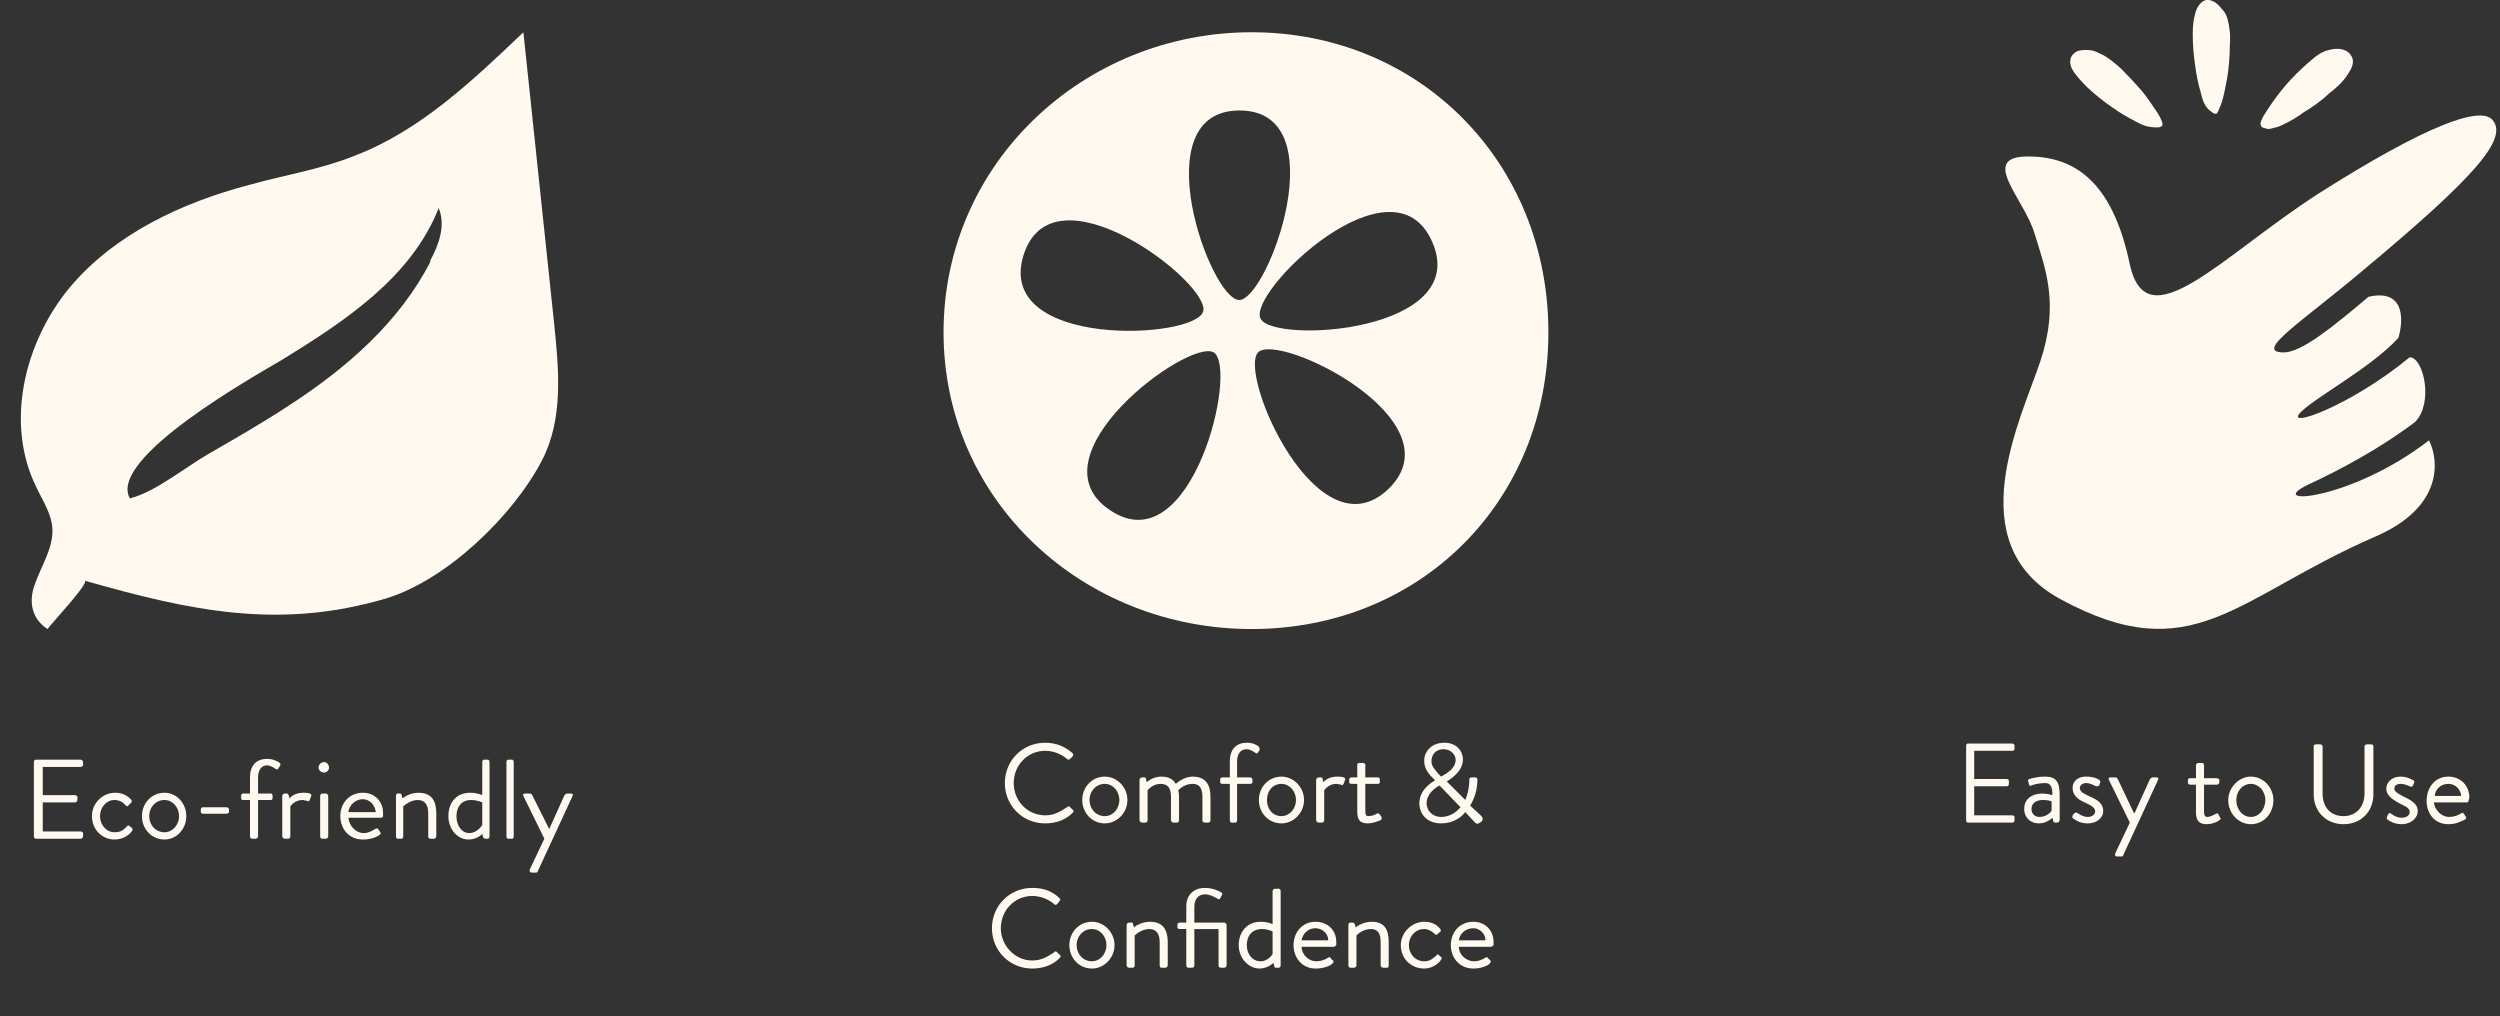 <svg version="1.2" xmlns="http://www.w3.org/2000/svg" viewBox="0 0 310 126" width="310" height="126">
	<rect x="0" y="0" width="310" height="126" fill="#333333" stroke="none"/>
	<title>image</title>
	<style>
		.s0 { fill: #fff9ef } 
	</style>
	<path id="Layer" fill-rule="evenodd" class="s0" d="m68.7 40c0.6 5.8 1.2 11.9-1.5 17.1-3.6 6.9-11.8 14.8-19.3 17.1-13.2 3.9-24.1 1.6-37.4-2.2 0.7 0.2-4.4 5.6-4.6 6-1.9-1.2-2.4-3.3-1.6-5.5 0.8-2.3 2.3-4.5 2.2-6.9-0.1-1.9-1.2-3.5-2-5.2-3.9-7.9-1.5-17.9 4.1-24.7 5.6-6.7 14-10.6 22.4-12.8 4.3-1.2 8.8-1.9 13-3.6 8.1-3.1 14.6-9.3 20.9-15.3q1.9 18 3.8 36zm-58.2 32q0 0 0 0 0 0 0 0zm42.8-39.6c1.1-2 2-4.4 1.1-6.6-3.4 8.6-11.6 14-19.4 18.8-3.2 1.9-21.7 12.2-18.9 17.2 3.2-0.8 6.9-3.9 9.9-5.6 3.3-1.9 6.6-3.8 9.8-5.9 7.1-4.6 13.7-10.3 17.6-17.9z"/>
	<path id="Layer" fill-rule="evenodd" class="s0" d="m4.2 103.7v-9.2c0-0.2 0.1-0.3 0.3-0.3h5.5c0.1 0 0.3 0.1 0.3 0.3v0.4c0 0.1-0.2 0.2-0.3 0.2h-4.7v3.5h4c0.1 0 0.3 0.1 0.3 0.2v0.4c0 0.2-0.2 0.3-0.3 0.3h-4v3.6h4.7c0.1 0 0.3 0.1 0.3 0.2v0.4c0 0.2-0.2 0.3-0.3 0.3h-5.5c-0.2 0-0.3-0.1-0.3-0.3zm7.2-2.5c0-1.6 1.3-2.9 2.9-2.9q1.2 0 2 0.9c0.1 0.2 0 0.3-0.1 0.4l-0.3 0.3c-0.2 0.2-0.2 0-0.4-0.1-0.2-0.3-0.7-0.6-1.3-0.6-1 0-1.8 0.9-1.8 2 0 1.1 0.8 2 1.8 2 0.9 0 1.2-0.4 1.5-0.7 0.2-0.2 0.3-0.2 0.4 0l0.2 0.1c0.1 0.1 0.2 0.2 0.1 0.4-0.4 0.6-1.2 1.1-2.2 1.1-1.5 0-2.8-1.2-2.8-2.9zm6.2 0c0-1.6 1.2-2.9 2.8-2.9 1.5 0 2.7 1.3 2.7 2.9 0 1.6-1.2 2.9-2.7 2.9-1.6 0-2.8-1.3-2.8-2.9zm0.9 0c0 1.1 0.8 2 1.9 2 1 0 1.8-0.9 1.8-2 0-1.1-0.8-2-1.8-2-1.1 0-1.9 0.9-1.9 2zm6.7-0.3c-0.2 0-0.3-0.1-0.3-0.2v-0.3c0-0.2 0.1-0.3 0.3-0.3h2.9c0.1 0 0.3 0.1 0.3 0.3v0.3c0 0.1-0.2 0.2-0.3 0.2zm5.8 2.8v-4.5h-0.9c-0.1 0-0.2-0.1-0.2-0.2v-0.3c0-0.2 0.1-0.3 0.2-0.3h0.9v-2c0-1.6 0.9-2.3 2.1-2.3 0.8 0 1.3 0.3 1.6 0.5 0.1 0.1 0.1 0.3 0 0.4l-0.2 0.3c-0.1 0.2-0.2 0.1-0.4 0-0.1-0.1-0.6-0.4-1-0.4-0.6 0-1.1 0.5-1.1 1.5v2h1.6c0.1 0 0.2 0.1 0.2 0.3v0.3c0 0.1-0.1 0.2-0.2 0.2h-1.6v4.5c0 0.2-0.2 0.3-0.3 0.3h-0.4c-0.2 0-0.3-0.1-0.3-0.3zm4 0v-5c0-0.2 0.2-0.3 0.3-0.3h0.3q0.1 0 0.2 0.2l0.1 0.4c0 0 0.5-0.7 1.7-0.7 0.4 0 1.1 0 1 0.4l-0.2 0.5c-0.1 0.2-0.2 0.2-0.3 0.1-0.2 0-0.4-0.1-0.6-0.1-1 0-1.5 0.8-1.5 0.8v3.7c0 0.2-0.1 0.3-0.3 0.3h-0.4c-0.1 0-0.3-0.1-0.3-0.3zm5.2-7.9c-0.4 0-0.7-0.3-0.7-0.6 0-0.4 0.3-0.7 0.7-0.7 0.3 0 0.6 0.3 0.6 0.7 0 0.3-0.3 0.6-0.6 0.6zm-0.5 7.9v-5c0-0.2 0.1-0.3 0.3-0.3h0.4c0.1 0 0.3 0.1 0.3 0.3v5c0 0.2-0.2 0.3-0.3 0.3h-0.4c-0.2 0-0.3-0.1-0.3-0.3zm2.5-2.5c0-1.6 1.1-2.9 2.8-2.9 1.5 0 2.5 1.1 2.5 2.5 0 0.1 0 0.3 0 0.4 0 0.1-0.1 0.2-0.3 0.2h-4c0.1 1 0.9 1.9 1.9 1.9 0.6 0 1.1-0.3 1.4-0.5 0.2-0.1 0.3-0.1 0.4 0q0.1 0.2 0.2 0.3c0.1 0.2 0.2 0.2 0 0.4-0.4 0.3-1.1 0.6-2.1 0.6-1.7 0-2.8-1.3-2.8-2.9zm1-0.5h3.4c-0.1-0.9-0.8-1.6-1.6-1.6-0.9 0-1.7 0.7-1.8 1.6zm5.9 3v-5c0-0.2 0.1-0.3 0.2-0.3h0.3q0.2 0 0.2 0.2l0.1 0.4c0 0 0.8-0.7 2-0.7 1.6 0 2.2 1 2.2 2.5v2.9c0 0.2-0.2 0.3-0.3 0.3h-0.4c-0.2 0-0.3-0.1-0.3-0.3v-2.9c0-1.1-0.5-1.6-1.3-1.6-1 0-1.8 0.8-1.8 0.8v3.7c0 0.2-0.1 0.3-0.2 0.3h-0.5c-0.1 0-0.2-0.1-0.2-0.3zm6.5-2.5c0-1.7 1-2.9 2.7-2.9 0.9 0 1.5 0.3 1.5 0.3v-4.1c0-0.2 0.1-0.3 0.2-0.3h0.5c0.1 0 0.2 0.1 0.2 0.3v9.2c0 0.2-0.1 0.3-0.2 0.3h-0.3c-0.2 0-0.2-0.1-0.3-0.2l-0.1-0.4c0 0-0.6 0.7-1.7 0.7-1.4 0-2.5-1.3-2.5-2.9zm1 0c0 1.1 0.6 2.1 1.6 2.1 1 0 1.6-1 1.6-1v-2.8c0 0-0.6-0.3-1.4-0.3-1.2 0-1.8 0.9-1.8 2zm6.2 2.5v-9.2c0-0.2 0.1-0.3 0.2-0.3h0.5c0.1 0 0.2 0.1 0.2 0.3v9.2c0 0.2-0.1 0.3-0.2 0.3h-0.5c-0.1 0-0.2-0.1-0.2-0.3zm4.7 0.3l-2.6-5.3c-0.1-0.2 0-0.3 0.2-0.3h0.6q0.2 0 0.3 0.2l2.1 4.2 1.9-4.2c0.1-0.1 0.2-0.2 0.3-0.2h0.5c0.2 0 0.3 0.1 0.2 0.3l-4.3 9.3c0 0.1-0.1 0.2-0.2 0.2h-0.5c-0.3 0-0.4-0.2-0.3-0.4z"/>
	<path id="Layer" fill-rule="evenodd" class="s0" d="m192 41.2c0 21-15.9 36.8-36.8 36.8-20.8 0-38.2-15.8-38.2-36.8 0-21 17.4-37.2 38.2-37.2 20.9 0 36.8 16.2 36.8 37.2zm-42.8-2.6c0.9-3.5-18.7-18.6-22.3-6.9-3.5 11.6 21.4 10.4 22.3 6.9zm1.3 5.1c-3.1-1.8-23 12.9-12.8 19.6 10.1 6.7 15.9-17.7 12.8-19.6zm3.2-30c-12.1 0-3.6 23.6 0 23.5 3.6-0.2 12.1-23.5 0-23.5zm2.3 30c-2.5 2.7 7.4 25.4 16.2 16.9 8.7-8.5-13.7-19.5-16.2-16.9zm21.6-13.7c-4.9-11.2-22.9 6.2-21.3 9.5 1.6 3.2 26.2 1.7 21.3-9.5z"/>
	<path id="Layer" fill-rule="evenodd" class="s0" d="m124.6 97.1c0-2.8 2.2-5 5-5 1.4 0 2.5 0.5 3.4 1.3 0.1 0.1 0.1 0.2 0 0.4l-0.3 0.3q-0.2 0.2-0.4 0c-0.7-0.6-1.7-1-2.7-1-2.2 0-3.9 1.8-3.9 4 0 2.2 1.7 4 3.9 4 1.2 0 1.9-0.5 2.7-1 0.1-0.1 0.2-0.1 0.3-0.1l0.4 0.4c0.2 0.1 0.1 0.3 0 0.4-0.9 0.9-2.1 1.3-3.4 1.3-2.8 0-5-2.2-5-5zm9.6 2.1c0-1.6 1.2-2.9 2.8-2.9 1.5 0 2.8 1.3 2.8 2.9 0 1.6-1.3 2.9-2.8 2.9-1.6 0-2.8-1.3-2.8-2.9zm0.9 0c0 1.1 0.8 2 1.9 2 1 0 1.8-0.9 1.8-2 0-1.1-0.8-2-1.8-2-1.1 0-1.9 0.9-1.9 2zm6.2 2.5v-5c0-0.2 0.2-0.3 0.3-0.3h0.3q0.2 0 0.2 0.2l0.1 0.4c0 0 0.7-0.7 1.8-0.7q1.3 0 1.8 0.9c0.1-0.1 1-0.9 2.1-0.9 1.6 0 2.2 1 2.2 2.5v2.9c0 0.2-0.1 0.3-0.3 0.3h-0.4c-0.2 0-0.3-0.1-0.3-0.3v-2.9c0-1.1-0.4-1.6-1.2-1.6-1 0-1.6 0.6-1.8 0.8q0.1 0.3 0.1 0.8v2.9c0 0.2-0.1 0.3-0.3 0.3h-0.4c-0.1 0-0.3-0.1-0.3-0.3v-2.9c0-1.1-0.4-1.6-1.3-1.6-1 0-1.6 0.8-1.6 0.8v3.7c0 0.2-0.1 0.3-0.3 0.3h-0.4c-0.1 0-0.3-0.1-0.3-0.3zm11.2 0v-4.5h-0.9c-0.2 0-0.3-0.1-0.3-0.2v-0.3c0-0.2 0.1-0.3 0.3-0.3h0.9v-2c0-1.6 0.9-2.3 2.1-2.3 0.8 0 1.3 0.3 1.5 0.5 0.1 0.1 0.1 0.3 0.1 0.4l-0.2 0.3c-0.1 0.2-0.3 0.1-0.4 0-0.2-0.1-0.6-0.4-1-0.4-0.7 0-1.2 0.5-1.2 1.5v2h1.6c0.2 0 0.3 0.1 0.3 0.3v0.3c0 0.1-0.1 0.2-0.3 0.2h-1.6v4.5c0 0.2-0.1 0.3-0.2 0.3h-0.5c-0.1 0-0.2-0.1-0.2-0.3zm3.6-2.5c0-1.6 1.2-2.9 2.8-2.9 1.5 0 2.8 1.3 2.8 2.9 0 1.6-1.3 2.9-2.8 2.9-1.6 0-2.8-1.3-2.8-2.9zm1 0c0 1.1 0.7 2 1.8 2 1 0 1.8-0.9 1.8-2 0-1.1-0.8-2-1.8-2-1.1 0-1.8 0.9-1.8 2zm6.1 2.5v-5c0-0.2 0.2-0.3 0.3-0.3h0.3q0.2 0 0.2 0.2l0.1 0.4c0 0 0.5-0.7 1.7-0.7 0.4 0 1.1 0 1 0.4l-0.2 0.5c-0.1 0.2-0.2 0.2-0.3 0.1-0.1 0-0.4-0.1-0.6-0.1-1 0-1.5 0.8-1.5 0.8v3.7c0 0.2-0.1 0.3-0.3 0.3h-0.4c-0.1 0-0.3-0.1-0.3-0.3zm5.1-1.1v-3.4h-0.7c-0.2 0-0.3-0.1-0.3-0.2v-0.3c0-0.2 0.1-0.3 0.3-0.3h0.7v-1.6c0-0.1 0.1-0.2 0.3-0.2h0.4c0.1 0 0.3 0.1 0.3 0.2v1.6h1.6c0.1 0 0.2 0.1 0.2 0.3v0.3c0 0.1-0.1 0.2-0.2 0.2h-1.6v3.3c0 0.6 0.1 0.7 0.4 0.7 0.4 0 0.9-0.2 1-0.3 0.2-0.1 0.3 0 0.4 0.1l0.2 0.3c0.1 0.2 0 0.3-0.1 0.4-0.2 0.1-1 0.4-1.6 0.4-1.1 0-1.3-0.6-1.3-1.5zm7.7-1c0-1.5 1.2-2.4 1.9-2.8v-0.1l-0.3-0.3c-0.6-0.6-1-1.2-1-2.1 0-1 0.8-2.2 2.5-2.2 1.5 0 2.3 1 2.3 2.1 0 1.3-1.2 2.2-2 2.7l2.3 2.3c0.3-0.7 0.5-1.6 0.5-2.5 0-0.3 0.1-0.3 0.4-0.3h0.3c0.3 0 0.3 0.2 0.3 0.3 0 1.1-0.3 2.2-0.9 3.2l1.4 1.3c0.1 0.2 0.3 0.3 0 0.7l-0.2 0.1c-0.2 0.2-0.4 0.2-0.6 0l-1.2-1.3c-0.7 0.9-1.8 1.4-3 1.4-1.8 0-2.7-1.2-2.7-2.5zm2.7-3.3c0.7-0.4 1.8-1 1.8-2.1 0-0.6-0.6-1.3-1.5-1.3-0.9 0-1.5 0.6-1.5 1.5 0 0.6 0.4 1 0.9 1.6zm-1.8 3.3c0 1 0.8 1.7 1.8 1.7 1 0 1.8-0.5 2.4-1.2l-2.6-2.7c-0.6 0.3-1.6 1.1-1.6 2.2zm-53.9 15.5c0-2.8 2.2-5 5-5 1.4 0 2.5 0.4 3.4 1.3 0.1 0.1 0.1 0.2 0 0.3l-0.3 0.4q-0.2 0.2-0.4 0c-0.7-0.6-1.7-1-2.7-1-2.2 0-3.9 1.8-3.9 4 0 2.1 1.7 4 3.9 4 1.2 0 1.9-0.5 2.7-1 0.1-0.2 0.2-0.1 0.3-0.1l0.4 0.4c0.2 0.1 0.1 0.3 0 0.4-0.9 0.9-2.1 1.3-3.4 1.3-2.8 0-5-2.2-5-5zm9.6 2.1c0-1.6 1.2-2.9 2.8-2.9 1.5 0 2.8 1.3 2.8 2.9 0 1.6-1.3 2.9-2.8 2.9-1.6 0-2.8-1.3-2.8-2.9zm0.9 0c0 1.1 0.8 2 1.9 2 1 0 1.8-0.9 1.8-2 0-1.1-0.8-2-1.8-2-1.1 0-1.9 0.9-1.9 2zm6.2 2.5v-5c0-0.2 0.2-0.3 0.3-0.3h0.3q0.2 0 0.2 0.2l0.1 0.4c0 0 0.8-0.7 2-0.7 1.6 0 2.2 1 2.2 2.5v2.9c0 0.2-0.2 0.3-0.3 0.3h-0.5c-0.1 0-0.2-0.1-0.2-0.3v-2.9c0-1.1-0.5-1.6-1.3-1.6-1 0-1.8 0.8-1.8 0.8v3.7c0 0.2-0.1 0.3-0.3 0.3h-0.4c-0.1 0-0.3-0.1-0.3-0.3zm7.4 0v-4.5h-0.8c-0.2 0-0.3-0.1-0.3-0.2v-0.3c0-0.2 0.1-0.3 0.3-0.3h0.8v-2c0-1.6 1.1-2.3 2.3-2.3 1 0 1.8 0.4 2.1 0.6 0.1 0.1 0.1 0.2 0 0.3l-0.2 0.4c-0.1 0.2-0.2 0.1-0.4 0-0.2-0.1-0.8-0.5-1.5-0.5-0.7 0-1.3 0.5-1.3 1.5v2h3.7c0.1 0 0.3 0.1 0.3 0.3v5c0 0.2-0.2 0.3-0.3 0.3h-0.4c-0.2 0-0.3-0.1-0.3-0.3v-4.5h-3v4.5c0 0.2-0.1 0.3-0.3 0.3h-0.4c-0.2 0-0.3-0.1-0.3-0.3zm6.5-2.5c0-1.7 1.1-2.9 2.7-2.9 1 0 1.5 0.3 1.5 0.3v-4.1c0-0.2 0.2-0.3 0.3-0.3h0.4c0.2 0 0.3 0.1 0.3 0.3v9.2c0 0.2-0.1 0.3-0.3 0.3h-0.3c-0.1 0-0.2-0.1-0.2-0.2l-0.1-0.4c0 0-0.7 0.7-1.7 0.7-1.4 0-2.6-1.3-2.6-2.9zm1 0c0 1.1 0.7 2 1.7 2 1 0 1.5-0.9 1.5-0.9v-2.8c0 0-0.6-0.3-1.3-0.3-1.3 0-1.9 0.9-1.9 2zm5.8 0c0-1.6 1.1-2.9 2.7-2.9 1.5 0 2.6 1 2.6 2.5 0 0.1 0 0.3 0 0.4-0.1 0.1-0.2 0.2-0.3 0.2h-4c0 1 0.9 1.8 1.8 1.8 0.6 0 1.1-0.2 1.4-0.4 0.2-0.1 0.3-0.2 0.4 0q0.1 0.2 0.3 0.3c0.1 0.1 0.1 0.2-0.1 0.4-0.3 0.3-1.1 0.6-2.1 0.6-1.6 0-2.7-1.3-2.7-2.9zm1-0.6h3.3c0-0.8-0.7-1.5-1.6-1.5-0.9 0-1.6 0.7-1.7 1.5zm5.8 3.1v-5c0-0.2 0.1-0.3 0.3-0.3h0.2q0.2 0 0.3 0.2l0.1 0.4c0 0 0.8-0.7 2-0.7 1.6 0 2.1 1 2.1 2.5v2.9c0 0.2-0.1 0.3-0.2 0.3h-0.5c-0.1 0-0.3-0.1-0.3-0.3v-2.9c0-1.1-0.4-1.6-1.2-1.6-1.1 0-1.8 0.8-1.8 0.8v3.7c0 0.2-0.2 0.3-0.3 0.3h-0.4c-0.2 0-0.3-0.1-0.3-0.3zm6.5-2.5c0-1.6 1.4-2.9 2.9-2.9q1.3 0 2 0.9c0.1 0.2 0.1 0.3-0.1 0.4l-0.2 0.2c-0.2 0.2-0.3 0.1-0.4 0-0.3-0.3-0.8-0.6-1.3-0.6-1.1 0-1.9 0.9-1.9 2 0 1.1 0.8 2 1.9 2 0.8 0 1.1-0.4 1.5-0.7 0.1-0.2 0.2-0.2 0.4 0l0.1 0.1c0.2 0.1 0.2 0.2 0.1 0.4-0.4 0.6-1.2 1.1-2.1 1.1-1.6 0-2.9-1.2-2.9-2.9zm6.2 0c0-1.6 1.1-2.9 2.8-2.9 1.4 0 2.5 1 2.5 2.5 0 0.1 0 0.3 0 0.4-0.1 0.1-0.2 0.2-0.3 0.2h-4c0 1 0.9 1.8 1.9 1.8 0.5 0 1-0.2 1.3-0.4 0.2-0.1 0.3-0.2 0.4 0q0.2 0.2 0.3 0.3c0.1 0.1 0.1 0.2-0.1 0.4-0.3 0.3-1.1 0.6-2 0.6-1.7 0-2.8-1.3-2.8-2.9zm1-0.6h3.3c0-0.8-0.7-1.5-1.5-1.5-1 0-1.7 0.7-1.8 1.5z"/>
	<path id="Layer" class="s0" d="m286.2 60.1c4.1-1.9 9.1-4.6 13.3-7.8 2.3-2.4 1-8-0.7-8-7.4 6.1-15.7 9-13.5 6.8 1.9-1.9 8.7-5.5 12.1-9.2 0.7-2.4 0.7-6.1-3.7-5.1-4.4 3.7-8.3 6.9-10.5 6.9-3.9 0 2.3-3.8 10.2-10.5 13.4-11.2 17.8-16.1 15.6-18.4-1.6-1.6-8.1 0.7-21.5 9.2-12.1 7.8-21.3 18.4-23.4 8.8-2-9.6-6.3-13.4-12.6-13.4-6.2 0-0.5 5.2 0.8 9.6 1.3 4.3 3.1 8.6 0.7 15.8-2.4 7.2-10.2 22.6 2.5 29.5 16.4 8.9 21.7-0.2 38.9-7.7 8.7-3.7 8-9.6 6.8-12-9.7 7.5-20.6 8.2-15 5.5z"/>
	<path id="Layer" fill-rule="evenodd" class="s0" d="m275.5 1.1c-0.4-0.5-0.9-1-1.6-1.1-0.7-0.1-1.2 0.5-1.5 1.1-0.4 1-0.5 2.1-0.5 3.1 0 1.3 0.1 2.6 0.3 3.9q0.2 1.7 0.7 3.4c0.2 0.8 0.4 1.6 1.1 2.2 0.2 0.1 0.4 0.4 0.7 0.4q0 0 0 0 0 0 0.1 0c0.1 0 0.2-0.2 0.3-0.4q0.2-0.5 0.4-1c0.3-1 0.5-2.1 0.7-3.2q0.3-2 0.3-3.9c0.1-1.1 0-2.2-0.3-3.3q-0.2-0.7-0.7-1.2zm-1.8 12q0 0 0 0z"/>
	<path id="Layer" class="s0" d="m267.6 14.1c-0.6-0.9-1.2-1.8-1.9-2.7q-1.3-1.5-2.7-2.9c-0.8-0.7-1.7-1.5-2.7-1.9q-0.7-0.4-1.5-0.4c-0.5 0-1.2 0-1.6 0.4-0.6 0.5-0.6 1.2-0.3 1.9 0.5 0.9 1.3 1.7 2 2.4q1.4 1.3 3 2.4 1.4 1 3 1.8 0.5 0.3 1.1 0.5 0.7 0.2 1.5 0.2c0.1 0 0.4 0 0.6-0.2q0 0 0 0c0.1-0.1 0-0.4 0-0.5q-0.2-0.5-0.5-1z"/>
	<path id="Layer" class="s0" d="m291.6 7c-0.5-1-1.8-1.1-2.8-0.8-1 0.2-1.8 0.9-2.6 1.6q-1.5 1.3-2.8 2.8-1.1 1.3-2.1 2.8-0.4 0.6-0.7 1.1c-0.1 0.3-0.3 0.6-0.3 0.8 0 0.1 0 0.2 0.1 0.3q0 0 0 0 0 0.1 0 0.1c0.2 0.2 0.6 0.2 0.8 0.3q0.3 0 0.6-0.1c0.4-0.1 0.8-0.2 1.2-0.4 0.9-0.4 1.9-1 2.7-1.6q1.7-1 3.1-2.3c0.9-0.7 1.8-1.5 2.4-2.5 0.4-0.6 0.8-1.4 0.4-2.1z"/>
	<path id="Layer" fill-rule="evenodd" class="s0" d="m243.8 101.7v-9.2c0-0.2 0.1-0.3 0.2-0.3h5.5c0.2 0 0.3 0.1 0.3 0.3v0.4c0 0.1-0.1 0.2-0.3 0.2h-4.7v3.5h4c0.2 0 0.3 0.1 0.3 0.2v0.4c0 0.2-0.1 0.3-0.3 0.3h-4v3.6h4.7c0.2 0 0.3 0.1 0.3 0.2v0.4c0 0.2-0.1 0.3-0.3 0.3h-5.5c-0.1 0-0.2-0.1-0.2-0.3zm7.2-1.4c0-1.1 0.8-1.9 2.3-1.9 0.6 0 1.2 0.2 1.2 0.2 0-1-0.2-1.5-0.9-1.5-0.8 0-1.5 0.2-1.7 0.3-0.2 0.1-0.3 0-0.3-0.1l-0.1-0.4c-0.1-0.1 0-0.2 0.1-0.3 0.1 0 0.9-0.3 2-0.3 1.4 0 1.8 0.7 1.8 2.3v3.1c0 0.2-0.2 0.3-0.3 0.3h-0.3c-0.1 0-0.2-0.1-0.2-0.2l-0.1-0.4c-0.3 0.3-0.9 0.7-1.7 0.7-1 0-1.8-0.7-1.8-1.8zm0.9 0c0 0.6 0.4 1 1 1 0.7 0 1.3-0.4 1.5-0.8v-1.1c-0.1-0.1-0.5-0.2-1.1-0.2-0.8 0-1.4 0.4-1.4 1.1zm5.2 1.2c-0.1 0-0.2-0.2-0.1-0.3 0-0.1 0.1-0.3 0.2-0.3 0-0.1 0.2-0.2 0.4-0.1 0 0 0.6 0.5 1.3 0.5 0.5 0 0.9-0.3 0.9-0.7 0-0.4-0.4-0.7-1.3-1.1-0.7-0.3-1.5-0.8-1.5-1.8 0-0.6 0.4-1.4 1.7-1.4 0.8 0 1.3 0.2 1.6 0.4 0.1 0.1 0.2 0.3 0.1 0.4l-0.1 0.3c-0.1 0.1-0.3 0.1-0.4 0.1 0 0-0.7-0.4-1.2-0.4-0.6 0-0.8 0.4-0.8 0.6 0 0.5 0.5 0.7 1.1 1 0.9 0.4 1.8 0.8 1.8 1.9 0 0.8-0.8 1.5-1.9 1.5-1 0-1.5-0.4-1.8-0.6zm7 0.5l-2.6-5.3c-0.1-0.2 0-0.3 0.2-0.3h0.6q0.2 0 0.3 0.2l2 4.2h0.1l1.9-4.2c0.1-0.1 0.2-0.2 0.3-0.2h0.5c0.2 0 0.3 0.1 0.2 0.3l-4.3 9.3c0 0.1-0.1 0.2-0.2 0.2h-0.6c-0.2 0-0.3-0.2-0.2-0.4zm8.2-1.3v-3.4h-0.7c-0.2 0-0.3-0.1-0.3-0.3v-0.3c0-0.1 0.1-0.2 0.3-0.2h0.7v-1.6c0-0.1 0.1-0.3 0.3-0.3h0.4c0.2 0 0.3 0.1 0.3 0.3v1.6h1.6c0.1 0 0.3 0.1 0.3 0.2v0.3c0 0.2-0.2 0.3-0.3 0.3h-1.6v3.3c0 0.5 0.1 0.7 0.4 0.7 0.4 0 0.9-0.3 1.1-0.4 0.2-0.1 0.2 0 0.3 0.1l0.2 0.4c0.1 0.1 0.1 0.2-0.1 0.3-0.2 0.2-0.9 0.5-1.6 0.5-1.1 0-1.3-0.7-1.3-1.5zm4-1.5c0-1.5 1.3-2.9 2.8-2.9 1.6 0 2.8 1.4 2.8 2.9 0 1.7-1.2 3-2.8 3-1.5 0-2.8-1.3-2.8-3zm1 0c0 1.2 0.8 2.1 1.8 2.1 1 0 1.8-0.9 1.8-2.1 0-1.1-0.8-2-1.8-2-1 0-1.8 0.9-1.8 2zm9.6-0.7v-6c0-0.1 0.1-0.2 0.3-0.2h0.5c0.1 0 0.3 0.1 0.3 0.2v5.9c0 1.6 0.9 2.8 2.6 2.8 1.6 0 2.6-1.2 2.6-2.8v-5.9c0-0.1 0.2-0.2 0.3-0.2h0.5c0.2 0 0.3 0.1 0.3 0.2v6c0 2.1-1.5 3.7-3.7 3.7-2.2 0-3.7-1.6-3.7-3.7zm9.1 3.1c0-0.1-0.1-0.2 0-0.3 0-0.1 0.1-0.3 0.2-0.4 0-0.1 0.2-0.1 0.3 0 0 0 0.6 0.5 1.3 0.5 0.6 0 1-0.3 1-0.7 0-0.5-0.5-0.7-1.3-1.1-0.7-0.4-1.6-0.9-1.6-1.8 0-0.6 0.5-1.5 1.8-1.5 0.7 0 1.3 0.3 1.6 0.5 0.1 0 0.1 0.2 0 0.4l-0.1 0.2c-0.1 0.2-0.2 0.2-0.4 0.1 0 0-0.6-0.3-1.1-0.3-0.6 0-0.8 0.3-0.8 0.6 0 0.4 0.5 0.6 1 0.9 1 0.5 1.9 0.9 1.9 1.9 0 0.8-0.8 1.6-2 1.6-0.9 0-1.5-0.4-1.8-0.6zm4.9-2.3c0-1.6 1-3 2.7-3 1.5 0 2.6 1.1 2.6 2.6 0 0.1-0.1 0.3-0.1 0.4 0 0.1-0.1 0.2-0.2 0.2h-4.1c0.1 0.9 0.9 1.8 1.9 1.8 0.6 0 1.1-0.2 1.4-0.4 0.2-0.1 0.3-0.2 0.4 0q0.1 0.1 0.2 0.3c0.1 0.1 0.2 0.2 0 0.4-0.4 0.2-1.1 0.6-2.1 0.6-1.7 0-2.7-1.3-2.7-2.9zm1-0.6h3.3c-0.1-0.8-0.7-1.5-1.6-1.5-0.9 0-1.6 0.6-1.7 1.5z"/>
</svg>
